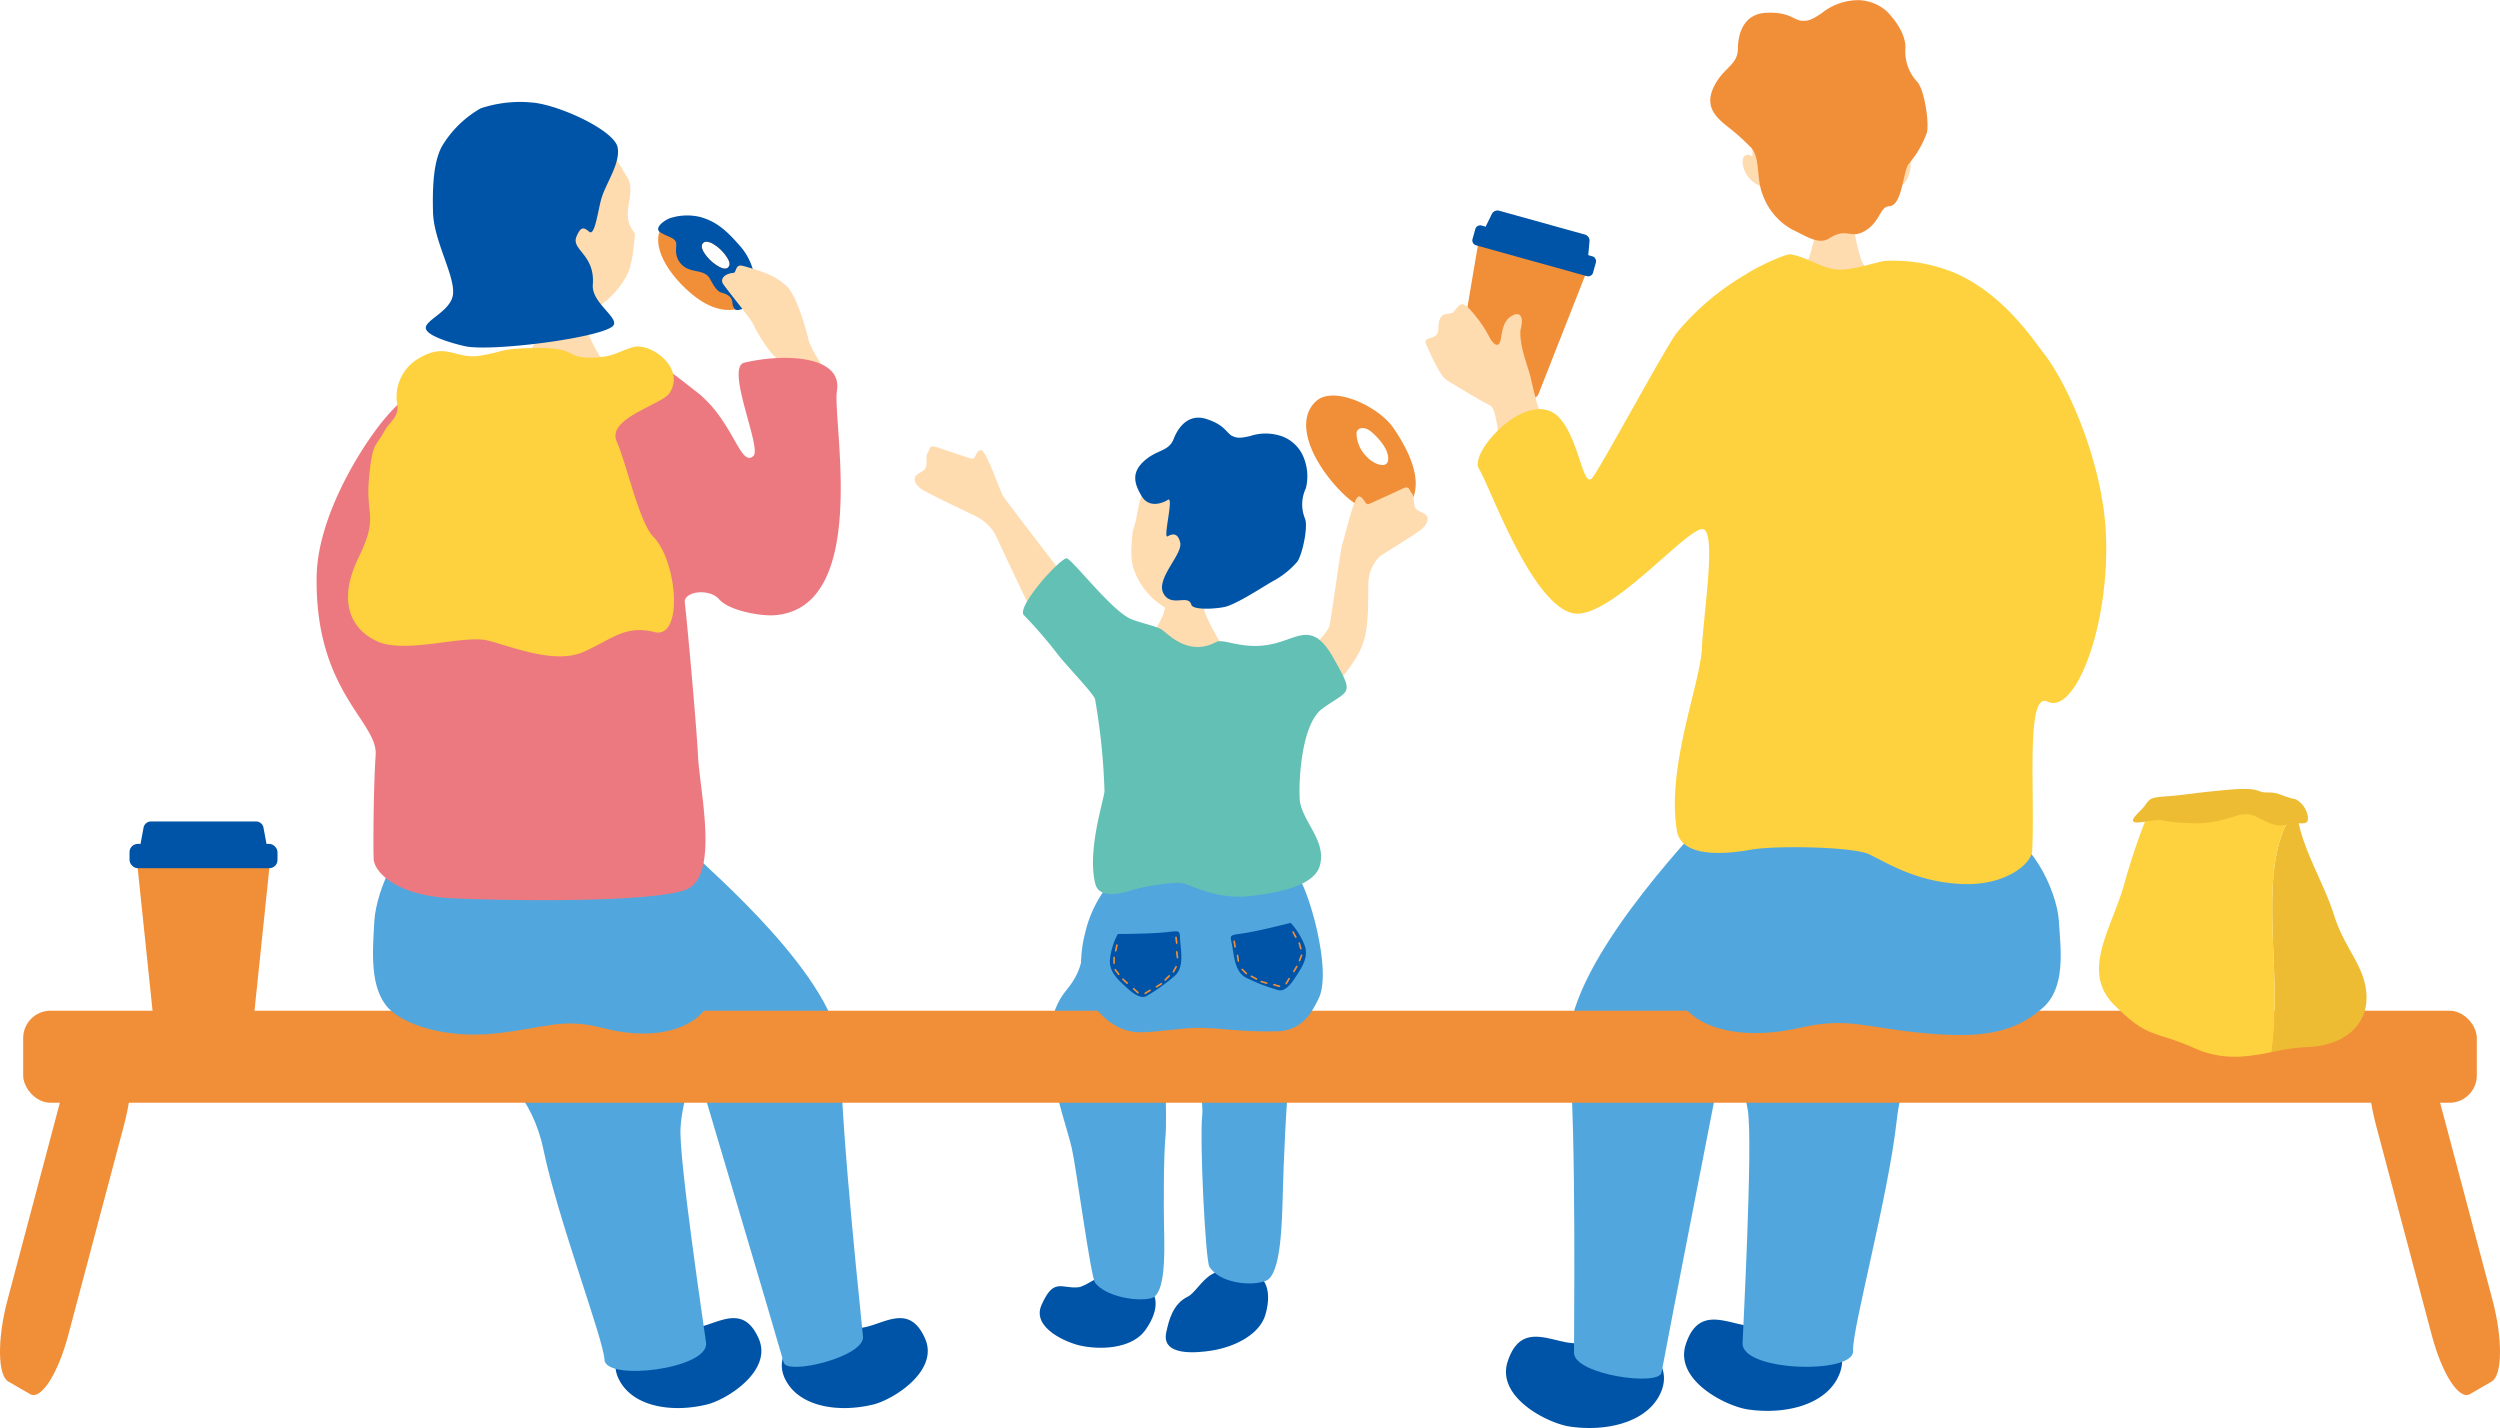 <svg xmlns="http://www.w3.org/2000/svg" width="283.791" height="162.101"><defs><clipPath id="a"><path data-name="長方形 245" fill="none" d="M0 0h283.791v162.101H0z"/></clipPath></defs><g data-name="グループ 12"><g data-name="グループ 11" clip-path="url(#a)"><path data-name="パス 547" d="M129.771 145.637c2.195 1.34 1.492 3.655.189 5.421s-4.322 2.271-7.137 1.731c-1.718-.329-5.723-2.054-4.606-4.62 1.392-3.2 2.274-1.847 4.184-2.043.814-.084 2.055-1.207 3.354-1.467 1.747-.35 4.016.978 4.016.978" fill="#0054a7"/><path data-name="パス 548" d="M132.326 128.679c.133-1.243-.157-10.009.026-11.709.383-5.376-3.92-13.526-9.024-9.363-.837.682 0 2.042-2.321 4.853-4.021 4.872-.332 13.638.664 17.9.47 2.011 2.151 14.612 2.638 15.251 1.194 1.565 4.708 2.176 6.374 1.757s1.511-5.246 1.458-7.944c-.051-2.523-.064-8.4.185-10.74" fill="#51a7dd"/><path data-name="パス 549" d="M141.632 144.26c2.517.529 2.628 2.945 1.991 5.045s-3.313 3.586-6.147 4.019c-1.729.264-5.687.638-5.083-2.1.286-1.294.723-3.219 2.457-4.043.74-.352 1.533-1.825 2.671-2.505 1.529-.914 4.112-.422 4.112-.422" fill="#0054a7"/><path data-name="パス 550" d="M146.376 121.979c.2-1.56-.152-3.705.125-5.838-.157-6.987-9.708-8.605-11.6-3.532 0 4.87 1.849 11.587 1.562 14.14-.289 2.578.363 16.307.827 17.055 1.137 1.834 4.7 2.262 6.421 1.584s1.821-6.672 1.909-10.025c.082-3.136.378-10.449.756-13.385" fill="#51a7dd"/><path data-name="パス 551" d="M72.772 151.241c-2.518 1.208-3.892 3.556-2.09 6.04s5.842 3.064 9.572 2.15c2.275-.558 7.462-3.814 5.879-7.46-1.975-4.547-5.3-1.037-7.854-1.227a21.573 21.573 0 0 0-5.507.5" fill="#0054a7"/><path data-name="パス 552" d="M91.659 151.241c-2.518 1.208-3.892 3.556-2.09 6.04s5.842 3.064 9.572 2.15c2.275-.558 7.462-3.814 5.879-7.46-1.975-4.547-5.3-1.037-7.854-1.227a21.573 21.573 0 0 0-5.507.5" fill="#0054a7"/><path data-name="パス 553" d="M47.537 105.515c-.5 13.244 11.644 12.837 14.157 25.008 1.611 7.8 6.848 21.607 6.922 23.817.083 2.49 11.867 1.079 11.535-1.908-.077-.693-3.119-20.891-2.9-24.4s1.725-7.254 2.075-5.991 8.6 28.918 9.642 32.641c.4 1.443 9.081-.634 9-2.915-.023-.649-2.528-23.286-2.528-31.88 0-8.665-15.749-21.8-16.289-22.586s-31.235-1.633-31.609 8.212" fill="#51a7dd"/><path data-name="パス 554" d="M205.586 150.458c2.819 1.034 4.532 3.406 2.859 6.251s-5.938 3.882-10.025 3.286c-2.493-.363-8.381-3.314-7.06-7.38 1.646-5.072 5.57-1.656 8.28-2.122a23.191 23.191 0 0 1 5.946-.034" fill="#0054a7"/><path data-name="パス 555" d="M185.37 152.402c2.818 1.034 4.532 3.406 2.859 6.251s-5.938 3.882-10.025 3.286c-2.493-.363-8.381-3.314-7.06-7.38 1.646-5.072 5.57-1.656 8.28-2.122a23.189 23.189 0 0 1 5.946-.034" fill="#0054a7"/><path data-name="パス 556" d="M227.894 98.915c1.9 14.125-11.143 14.939-12.58 28.226-.922 8.515-5.108 23.832-4.959 26.207.167 2.674-12.592 2.375-12.544-.857.011-.75 1.189-22.683.6-26.415s-2.593-7.587-2.837-6.2-6.226 31.838-6.963 35.932c-.285 1.585-9.786.255-9.933-2.195-.042-.7.31-25.186-.574-34.385-.892-9.275 14.615-24.953 15.112-25.852s33.264-4.961 34.678 5.539" fill="#51a7dd"/><rect data-name="長方形 243" width="278.528" height="10.45" rx="3.105" transform="translate(2.631 114.732)" fill="#f18e38"/><path data-name="パス 557" d="M158.189 48.601c-1.659-2.435-6.735-4.853-8.741-3.1-2.656 2.323-.443 7.082 2.877 10.4s6.855 3.109 7.966.885c1.217-2.435-.442-5.754-2.1-8.188m-.647 3.765c-.2.824-1.649.314-2.348-.474a3.845 3.845 0 0 1-1.21-2.71c.042-.622.871-.913 1.826-.042.888.811 2 2.135 1.732 3.226" fill="#f18e38"/><path data-name="パス 558" d="M132.849 66.554c.264.009 2.9.006 3.229-.013a23.15 23.15 0 0 0 .783 3.217 29.478 29.478 0 0 0 1.767 3.371c-.622.882-7.434.627-8.722-.289.7-.308 2.028-2.522 2.257-3.478s.674-2.446.686-2.807" fill="#ffdbb0"/><path data-name="パス 559" d="M117.826 70.707c-.677-1.022-4.645-9.677-4.962-10.241a5.265 5.265 0 0 0-2.1-1.869c-.97-.47-5.635-2.68-6.2-3.1s-.929-1.006-.627-1.432.957-.519 1.155-.989-.039-1.369.22-1.691.143-.923.948-.646 3.61 1.212 4.049 1.336.448-.918 1.028-.981 2.089 4.385 2.466 5.1 7.848 10.213 8.337 11.1-4.315 3.423-4.315 3.423" fill="#ffdbb0"/><path data-name="パス 560" d="M145.645 83.447c.362-.7 7.449-5.836 9.094-10.457.705-1.98.538-5.236.6-6.959a4.367 4.367 0 0 1 1.385-2.951c.913-.573 4.216-2.6 4.728-3.081s.814-1.1.467-1.492-1.007-.413-1.255-.858-.11-1.365-.4-1.658-.242-.9-1.013-.539-3.456 1.6-3.88 1.767-.545-.864-1.128-.864-1.608 4.775-1.905 5.525c-.119.3-1.052 7.072-1.4 9.1-.26 1.515-8.78 8.871-9.014 9.43-.391.929 3.724 3.035 3.724 3.035" fill="#ffdbb0"/><path data-name="パス 561" d="M141.912 64.297c2.183-4.217 3.084-10.029-2.165-12.353s-8.278 1.949-9.379 3.113c-1.352 1.427-1 3.026-1.771 5.184-.4 3.437-.008 4.082.3 4.882a8.3 8.3 0 0 0 3.552 3.961c1.352.643 3.592.176 4.905-.392a9.885 9.885 0 0 0 2.863-1.872 2.012 2.012 0 0 0 1.4-.354 3.041 3.041 0 0 0 1-1.459.623.623 0 0 0-.7-.71" fill="#ffdbb0"/><path data-name="パス 562" d="M139.783 49.444c.581.286.911.337 2.124.055a5.614 5.614 0 0 1 3.776.087 4.265 4.265 0 0 1 2.148 1.992 5.651 5.651 0 0 1 .407 3.85 4.245 4.245 0 0 0-.111 3.415c.406.915-.3 4.171-.878 4.935a9.662 9.662 0 0 1-2.646 2.137c-.719.357-4.22 2.706-5.6 2.988-1.229.25-3.595.343-3.766-.252-.362-1.254-2.246.33-3.148-1.254-.961-1.686 2.2-4.461 1.881-5.813-.26-1.093-.846-1.033-1.421-.7s.744-4.6.032-4.151-2.184.929-2.983-.413-1.229-2.617.255-3.968 2.81-1.062 3.38-2.532 1.779-2.895 3.743-2.249 2.164 1.429 2.81 1.875" fill="#0054a7"/><path data-name="パス 563" d="M144.92 117.074c2.913-.07 3.967-2.127 4.742-3.664 1.268-2.511-.208-8.508-1-10.875s-1.437-3.921-3.12-4.082-5.215.9-9.092.618-7.37-.508-8.715-.636c-1.935-.184-1.684 1.777-2.553 2.882a13.753 13.753 0 0 0-2.053 4.81c-.469 1.8-.743 5.091.365 7 .45.777 2.309 3.928 5.765 4.053 1.528.056 4.843-.5 6.74-.5 2.545 0 4.871.485 8.92.387" fill="#51a7dd"/><path data-name="パス 564" d="M126.894 106.024c.765-.005 3.825-.027 5.458-.2s1.556-.263 1.611.847.525 3.113-.6 4.1a21.691 21.691 0 0 1-3.212 2.3c-.539.284-1.27-.047-2.2-.909s-2.028-1.74-1.963-3.177a8.025 8.025 0 0 1 .9-2.964" fill="#0054a7"/><path data-name="パス 565" d="M133.404 106.445a.117.117 0 0 1 .078-.132c.052-.01.1.04.109.109l.075.589c.012.079-.026.133-.078.141s-.1-.04-.11-.109l-.074-.59v-.01" fill="#f18e38"/><path data-name="パス 566" d="M133.491 108.089a.116.116 0 0 1 .078-.132c.052-.01.1.04.109.109l.075.589c.012.079-.026.133-.078.141s-.1-.04-.11-.109l-.074-.589v-.01" fill="#f18e38"/><path data-name="パス 567" d="M133.412 109.719a.117.117 0 0 1 .141-.062.108.108 0 0 1 .026.152l-.281.524c-.037.072-.1.093-.146.07a.108.108 0 0 1-.026-.152l.281-.524.005-.008" fill="#f18e38"/><path data-name="パス 568" d="M132.647 110.727a.117.117 0 0 1 .153-.018.11.11 0 0 1-.021.154l-.423.417a.112.112 0 0 1-.16.025.108.108 0 0 1 .02-.154l.423-.417.007-.007" fill="#f18e38"/><path data-name="パス 569" d="M131.76 111.603a.117.117 0 0 1 .153.015.108.108 0 0 1-.053.145l-.5.317a.113.113 0 0 1-.161-.01.109.109 0 0 1 .053-.146l.5-.316.008-.005" fill="#f18e38"/><path data-name="パス 570" d="M130.479 112.347a.116.116 0 0 1 .153.015.108.108 0 0 1-.053.145l-.5.317a.113.113 0 0 1-.162-.01c-.03-.043-.006-.108.053-.146l.5-.317h.008" fill="#f18e38"/><path data-name="パス 571" d="M129.217 112.596a.117.117 0 0 1 .024.152.108.108 0 0 1-.154-.014l-.435-.4a.112.112 0 0 1-.031-.158.108.108 0 0 1 .154.014l.435.4.007.007" fill="#f18e38"/><path data-name="パス 572" d="M127.998 111.516a.117.117 0 0 1 .024.152.108.108 0 0 1-.154-.013l-.435-.406a.112.112 0 0 1-.031-.158.107.107 0 0 1 .154.015l.435.4.007.007" fill="#f18e38"/><path data-name="パス 573" d="M127.054 110.523a.117.117 0 0 1 0 .154.108.108 0 0 1-.149-.04l-.361-.472a.112.112 0 0 1 0-.161.108.108 0 0 1 .149.04l.362.472.005.008" fill="#f18e38"/><path data-name="パス 574" d="M126.561 109.317a.118.118 0 0 1-.094.122c-.052 0-.094-.053-.094-.122v-.595c0-.08.042-.128.094-.13s.094.052.094.122v.6" fill="#f18e38"/><path data-name="パス 575" d="M126.751 107.922c-.017.064-.067.108-.116.1a.108.108 0 0 1-.069-.138l.118-.583c.014-.078.067-.117.119-.109s.083.07.069.138l-.118.582v.01" fill="#f18e38"/><path data-name="パス 576" d="M146.515 104.759c-.742.187-3.71.936-5.332 1.181s-1.573.137-1.347 1.225.274 3.145 1.608 3.819a21.762 21.762 0 0 0 3.687 1.418c.594.139 1.217-.365 1.9-1.432s1.525-2.194 1.1-3.569a8.028 8.028 0 0 0-1.619-2.642" fill="#0054a7"/><path data-name="パス 577" d="M140.197 106.849c-.014-.064-.063-.111-.112-.1s-.086.067-.075.135l.094.587c.011.08.062.121.114.114s.085-.067.074-.135l-.094-.587v-.01" fill="#f18e38"/><path data-name="パス 578" d="M140.571 108.451c-.014-.064-.063-.111-.112-.1s-.086.067-.075.135l.094.587c.011.079.062.121.114.114s.085-.067.074-.135l-.094-.587v-.01" fill="#f18e38"/><path data-name="パス 579" d="M141.104 109.997a.117.117 0 0 0-.152-.021.109.109 0 0 0 .018.154l.417.424a.112.112 0 0 0 .159.026.108.108 0 0 0-.018-.153l-.417-.424-.007-.007" fill="#f18e38"/><path data-name="パス 580" d="M142.123 110.751a.117.117 0 0 0-.152.026c-.027.045 0 .108.062.141l.523.282a.112.112 0 0 0 .16-.021c.027-.045 0-.108-.062-.141l-.524-.282h-.008" fill="#f18e38"/><path data-name="パス 581" d="M143.217 111.338a.117.117 0 0 0-.143.057c-.017.05.024.105.092.124l.571.164a.112.112 0 0 0 .152-.055c.017-.05-.024-.105-.091-.124l-.572-.164h-.009" fill="#f18e38"/><path data-name="パス 582" d="M144.656 111.696a.117.117 0 0 0-.143.057c-.017.05.024.105.092.125l.571.163a.112.112 0 0 0 .152-.055c.017-.049-.024-.105-.092-.124l-.571-.164h-.009" fill="#f18e38"/><path data-name="パス 583" d="M145.937 111.584a.117.117 0 0 0 .019.152c.044.029.108 0 .144-.056l.3-.51a.113.113 0 0 0-.015-.161c-.043-.029-.108 0-.143.057l-.3.51v.008" fill="#f18e38"/><path data-name="パス 584" d="M146.807 110.205a.116.116 0 0 0 .019.152c.043.029.108 0 .144-.056l.3-.51a.113.113 0 0 0-.015-.161.109.109 0 0 0-.144.057l-.3.51v.008" fill="#f18e38"/><path data-name="パス 585" d="M147.435 108.988a.117.117 0 0 0 .044.147c.048.021.108-.015.133-.08l.215-.554a.112.112 0 0 0-.041-.156c-.048-.021-.107.015-.133.08l-.215.554v.009" fill="#f18e38"/><path data-name="パス 586" d="M147.57 107.69a.117.117 0 0 0 .124.09c.051-.012.076-.077.057-.143l-.166-.57c-.021-.078-.077-.112-.128-.1s-.075.077-.056.144l.166.57v.009" fill="#f18e38"/><path data-name="パス 587" d="M146.998 106.406a.117.117 0 0 0 .14.064.108.108 0 0 0 .027-.152l-.276-.526c-.035-.072-.1-.094-.144-.073a.108.108 0 0 0-.027.152l.276.527v.008" fill="#f18e38"/><path data-name="パス 588" d="M137.966 72.93c.894-.628 3.193 1.086 6.955.057 2.641-.722 4.194-2.279 6.42 1.659 2.442 4.32 1.891 3.568-1.183 5.754-2.731 1.943-2.769 9.769-2.572 10.727.485 2.37 3.023 4.46 2.225 7.182-.739 2.519-5.717 3.168-8.086 3.42-3.52.375-6.381-1.177-7.324-1.44s-4.514.3-5.984.781-3.652.841-4.062-.678c-.994-3.685.916-9.445 1.025-10.574a73.78 73.78 0 0 0-1.075-10.465c-.3-.77-3.1-3.634-4.164-4.987a52.407 52.407 0 0 0-3.855-4.481c-1.091-.73 3.575-6.043 4.737-6.511.485-.195 5.127 5.981 7.373 6.9 1.069.44 2.832.8 3.435 1.166.7.423 2.961 3.113 6.136 1.484" fill="#62c0b4"/><path data-name="パス 589" d="M82.888 27.048c-1.576-1.844-5.947-3.369-7.431-1.754-1.965 2.14.271 5.835 3.285 8.255s5.888 1.932 6.6.012c.778-2.1-.877-4.67-2.453-6.513m-.258 3.33c-.2.177-.565.19-1.244-.242a4.756 4.756 0 0 1-1.5-1.517c-.37-.63-.219-.963.043-1.116s.8.053.929.136a4.676 4.676 0 0 1 1.5 1.344c.553.733.557 1.143.268 1.394" fill="#f18e38"/><path data-name="パス 590" d="M83.847 27.751c-1.813-2.109-3-2.709-4.284-3.1a6.348 6.348 0 0 0-3.433.091c-.543.148-2.009 1.113-1.161 1.64s1.526.559 1.751 1.08c.184.426-.333 1.514.619 2.526s2.2.566 3.016 1.337c.326.308.8 1.7 1.547 1.893 1.486.387 1.143 1.181 1.32 1.54s.182.565.983.339a2.288 2.288 0 0 0 1.508-1.917 7.016 7.016 0 0 0-1.865-5.433m-1.217 2.627c-.2.177-.565.19-1.244-.242a4.756 4.756 0 0 1-1.5-1.517c-.37-.63-.219-.963.043-1.116s.8.053.929.136a4.676 4.676 0 0 1 1.5 1.344c.553.733.557 1.143.268 1.394" fill="#0054a7"/><path data-name="パス 591" d="M48.983 94.602c-3.432-.312-6.285 6.488-6.488 9.935s-.558 7.628 1.622 9.934c1.76 1.863 6.488 3.447 12.164 2.839s7.5-1.825 12.165-.609 8.718.609 10.948-1.419 2.433-7.3.608-11.151-3.041-9.529-8.515-10.137-20.274.811-22.5.608" fill="#51a7dd"/><path data-name="パス 592" d="M91.831 38.793c-.217-.961-1.288-5.149-2.542-6.314s-2.564-1.636-4.953-2.295c-.905-.25-.711.763-1.077.795-1.039.089-1.562.707-1.146 1.295.757 1.068 3.172 3.986 3.4 4.539.406.975 2.075 3.65 2.906 4.014.732.32.948 1.294 1.508 2.722 1.9 3.4 4.421.58 3.134-2.49a13.919 13.919 0 0 1-1.234-2.264" fill="#ffdbb0"/><path data-name="パス 593" d="M65.938 34.612c-.272.01-3.827.388-4.167.368a24.961 24.961 0 0 1-.8 3.411c-.315.713-2.636 4.814-2.963 5.176 4.055 3.242 9.538 2.6 12.079-.547-.725-.326-3.029-4.043-3.382-5.419-.259-1.008-.754-2.607-.767-2.989" fill="#ffdbb0"/><path data-name="パス 594" d="M55.711 28.267c-1.61-5.382-1.381-12.336 5.231-13.885s9.2 4.085 10.219 5.68c1.257 1.956-1 4.254.919 6.415-.284 4.085-.888 4.747-1.422 5.609a9.823 9.823 0 0 1-5 3.825c-1.712.45-4.214-.585-5.616-1.534a11.725 11.725 0 0 1-2.917-2.805 2.38 2.38 0 0 1-1.544-.719 3.591 3.591 0 0 1-.844-1.914.737.737 0 0 1 .973-.67" fill="#ffdbb0"/><path data-name="パス 595" d="M60.853 11.688a14.18 14.18 0 0 0-6.284.608 12.087 12.087 0 0 0-4.415 4.334c-.933 1.76-1.075 4.427-1 7.465.083 3.228 2.456 7.113 2.276 9.252-.165 1.944-3.164 2.952-3.095 3.9.06.816 2.571 1.619 4.4 2.043 2.85.66 14.912-.857 16.745-2.2 1.169-.856-2.359-2.617-2.187-4.766.277-3.45-2.49-3.953-1.852-5.467.516-1.226.849-1.038 1.457-.542s.95-2.2 1.328-3.625c.48-1.815 2.257-4.156 1.878-5.983s-6.034-4.531-9.258-5.018" fill="#0054a7"/><path data-name="パス 596" d="M85.519 51.765c-1.465 1.3-2.2-3.74-6.165-7.063-2.239-1.718-4.93-4.082-7.341-4.55-2.2-.309-.794 1.129-6.566 1.1-4.745-.028-4.763-1.312-5.683-1.249a37.863 37.863 0 0 0-6 .691c-2.591.33-7.4 3.341-10.635 7.5-2.778 3.579-7.079 10.867-7.185 17.226-.218 13.072 6.955 16.5 6.7 20.275s-.283 10.337-.231 11.8 2.537 4.189 8.975 4.479c5.593.253 22.086.548 26.389-.949 3.961-1.377 1.663-11.171 1.46-15.185s-1.333-16.16-1.5-17.431 2.773-1.678 3.9-.377 4.713 1.924 6.271 1.808c10.969-.82 6.55-22.146 7.1-25.486.645-3.914-5.758-4.306-10.516-3.184-2.2.518 2.024 9.711 1.027 10.594" fill="#ed7980"/><path data-name="パス 597" d="M47.848 40.512c2.928-1.61 3.912.337 6.755-.153s2.141-.83 6.593-.852 2.884 1.236 6.327 1.081c2.059-.094 2.36-.554 4.295-1.171s6.076 2.3 4.187 5.2c-.859 1.32-7.159 2.852-6 5.492s2.542 9.175 4.175 10.841c2.709 2.765 3.432 11.625.109 10.8s-4.749.773-8.015 2.236-8.059-.556-10.878-1.268-9.43 1.615-12.7.028c-3.041-1.475-4.314-4.683-2-9.435s.8-4.673 1.186-8.918.705-3.536 1.71-5.375c.721-1.32 1.835-1.689 1.462-3.332a5.072 5.072 0 0 1 2.792-5.177" fill="#fdd23e"/><path data-name="パス 598" d="M260.645 91.875a1.478 1.478 0 0 1 .078.239c.426 4.022 3 7.858 4.229 11.773s3.6 5.833 3.687 9.213-2.657 5.622-6.71 5.753a25.767 25.767 0 0 0-4.072.586c1.41-9.182-2.091-21.776 2.788-27.564" fill="#edbc32"/><path data-name="パス 599" d="M241.228 100.024a75.975 75.975 0 0 1 3.125-8.887c.182-.833 1.917-.2 6.856-.726 4.731-.5 8.769-.3 9.436 1.465-4.879 5.788-1.379 18.382-2.788 27.564-2.682.521-5.447 1-8.652-.414-4.835-2.134-5.26-1.028-9.2-4.937s-.128-8.888 1.221-14.063" fill="#fdd23e"/><path data-name="パス 600" d="M260.571 90.721c-1.534-.3-1.793-.784-3.138-.759s-.69-.633-4.39-.318-5.223.63-7.077.75-1.941.269-2.482 1.046-2.742 2.307-.054 1.839 1.292.059 5.452.171 5.319-1.674 7.179-.761 2.424 1.238 3.64.866 2.512.429 2.263-.938a2.7 2.7 0 0 0-1.395-1.9" fill="#edbc32"/><path data-name="パス 601" d="M174.628 44.767a.656.656 0 0 1-.767.382l-8.056-2.239a.657.657 0 0 1-.461-.723l2.408-14.27a.51.51 0 0 1 .652-.414l11.179 3.107a.51.51 0 0 1 .344.691z" fill="#f18e38"/><path data-name="パス 602" d="M180.841 30.947a.578.578 0 0 1-.71.4l-12.576-3.5a.578.578 0 0 1-.4-.71l.316-1.136a.579.579 0 0 1 .711-.4l12.575 3.494a.579.579 0 0 1 .4.711z" fill="#0054a7"/><path data-name="パス 603" d="M180.306 28.82a.463.463 0 0 1-.606.42l-10.69-2.971a.464.464 0 0 1-.3-.673l.644-1.316a.723.723 0 0 1 .81-.364l9.768 2.715a.724.724 0 0 1 .507.729z" fill="#0054a7"/><path data-name="パス 604" d="M171.909 55.594c-2.083-4.171-1.677-9.039-2.8-9.591s-2.871-1.643-4.735-2.755c-.759-.453-1.359-1.67-2.469-4.123-.491-1.084 1.36-.379 1.371-1.776.019-2.354 1.311-1.418 1.758-1.977.772-.967.965-1.258 2.048 0a14.329 14.329 0 0 1 1.975 2.861c.349.675 1.1 1.561 1.322.19s.43-2.111 1.281-2.591 1.387.029.933 1.655c-.12 2 1 4.421 1.2 5.553a78.958 78.958 0 0 0 2.68 9.087c1.292 3.144-3.01 6.579-4.564 3.468" fill="#ffdbb0"/><path data-name="パス 605" d="M226.392 94.548c3.872-.312 7.089 6.488 7.318 9.935s.8 7.618-1.829 9.934c-3.428 3.025-7.318 3.447-13.72 2.839s-8.461-1.825-13.72-.609-9.833.609-12.348-1.419-2.744-7.3-.686-11.151 3.431-9.529 9.6-10.137 22.867.811 25.382.609" fill="#51a7dd"/><path data-name="パス 606" d="M206.291 25.731c.272.009 3.84.383 4.182.362a25.06 25.06 0 0 0 .808 3.42c.317.715 2.653 4.826 2.982 5.19-4.063 3.259-9.565 2.629-12.121-.529.727-.328 3.033-4.062 3.385-5.443.258-1.012.752-2.616.764-3" fill="#ffdbb0"/><path data-name="パス 607" d="M215.789 17.946c.528-5.613-1.065-12.41-7.874-12.636s-9.134 6.874-8.979 12.51c-.307-.33-1.09-.432-1.121.491a2.957 2.957 0 0 0 .662 1.8 3.327 3.327 0 0 0 1.5 1.059 8.077 8.077 0 0 0 1.854 3.471 9.847 9.847 0 0 0 5.671 2.78c1.774.108 4.033-1.4 5.225-2.612a11.791 11.791 0 0 0 2.32-3.333 2.389 2.389 0 0 0 1.377-1.012 3.6 3.6 0 0 0 .452-2.05.737.737 0 0 0-1.088-.468" fill="#ffdbb0"/><path data-name="パス 608" d="M204.394 2.344c.766.073 1.153-.01 2.381-.834a6.678 6.678 0 0 1 4.228-1.492 5.062 5.062 0 0 1 3.222 1.307c.557.595 2.086 2.278 2.074 4.1a5.036 5.036 0 0 0 1.316 3.84c.836.844 1.427 4.754 1.1 5.848a11.446 11.446 0 0 1-2.036 3.486c-.647.7-.71 4.727-2.208 4.808-1.11.059-1.01 1.817-2.841 2.846-1.621.91-1.96-.5-4.029.831-1.209.777-2.888-.472-4.112-1a7.325 7.325 0 0 1-3.4-4c-.763-1.9-.23-4.217-1.349-5.363a25.484 25.484 0 0 0-2.758-2.452c-1.451-1.153-2.466-2.387-1.388-4.512s2.671-2.361 2.685-4.233.756-3.962 3.209-4.072 3 .676 3.908.9" fill="#f18e38"/><path data-name="パス 609" d="M198.148 31.16c1.694-1.084 4.641-2.379 5.127-2.291 1.942.354 3.387 1.527 5.174 1.714s4.678-.907 5.6-.969a18.186 18.186 0 0 1 7.931 1.4c5.343 2.372 8.513 7.126 10.058 9.139 2.877 3.749 6.689 12.612 7.021 20.536.433 10.345-3.463 20.478-6.626 18.96-2.5-1.2-1.415 10.1-1.744 16.924-.071 1.47-3.012 4-8 3.776s-8.214-2.24-10.457-3.351c-1.811-.9-10.745-1.035-13.45-.548s-7.889 1.028-8.425-2.143c-1.212-7.189 2.631-16.616 2.828-20.643s1.591-12.675.272-13.547c-1.442-.955-10.928 10.741-15.126 9.445-4.708-1.453-9.232-14.44-10.449-16.337s5.816-9.541 9.188-5.737c2.23 2.516 2.627 8.1 3.7 6.731s8.532-15.232 9.6-16.478a29.535 29.535 0 0 1 7.781-6.58" fill="#fdd23e"/><path data-name="パス 610" d="M28.799 115.588a.776.776 0 0 1-.753.679h-9.887a.776.776 0 0 1-.753-.679L15.631 98.57a.6.6 0 0 1 .611-.679h13.72a.6.6 0 0 1 .611.679z" fill="#f18e38"/><rect data-name="長方形 244" width="16.797" height="2.759" rx=".932" transform="translate(14.704 95.796)" fill="#0054a7"/><path data-name="パス 611" d="M30.22 95.623a.547.547 0 0 1-.557.671h-13.12a.548.548 0 0 1-.558-.671l.316-1.7a.855.855 0 0 1 .807-.671h11.989a.854.854 0 0 1 .807.671z" fill="#0054a7"/><path data-name="パス 612" d="M.848 147.591c-1.166 4.394-1.124 8.528.094 9.233l2.482 1.435c1.218.706 3.152-2.285 4.318-6.68l6.336-23.866c1.166-4.394 1.124-8.528-.094-9.233l-2.484-1.438c-1.219-.706-3.152 2.286-4.318 6.68z" fill="#f18e38"/><path data-name="パス 613" d="M282.943 147.591c1.167 4.394 1.124 8.528-.094 9.233l-2.482 1.435c-1.218.706-3.152-2.285-4.318-6.68l-6.336-23.866c-1.166-4.394-1.124-8.528.094-9.233l2.482-1.435c1.219-.706 3.152 2.286 4.318 6.68z" fill="#f18e38"/></g></g></svg>
